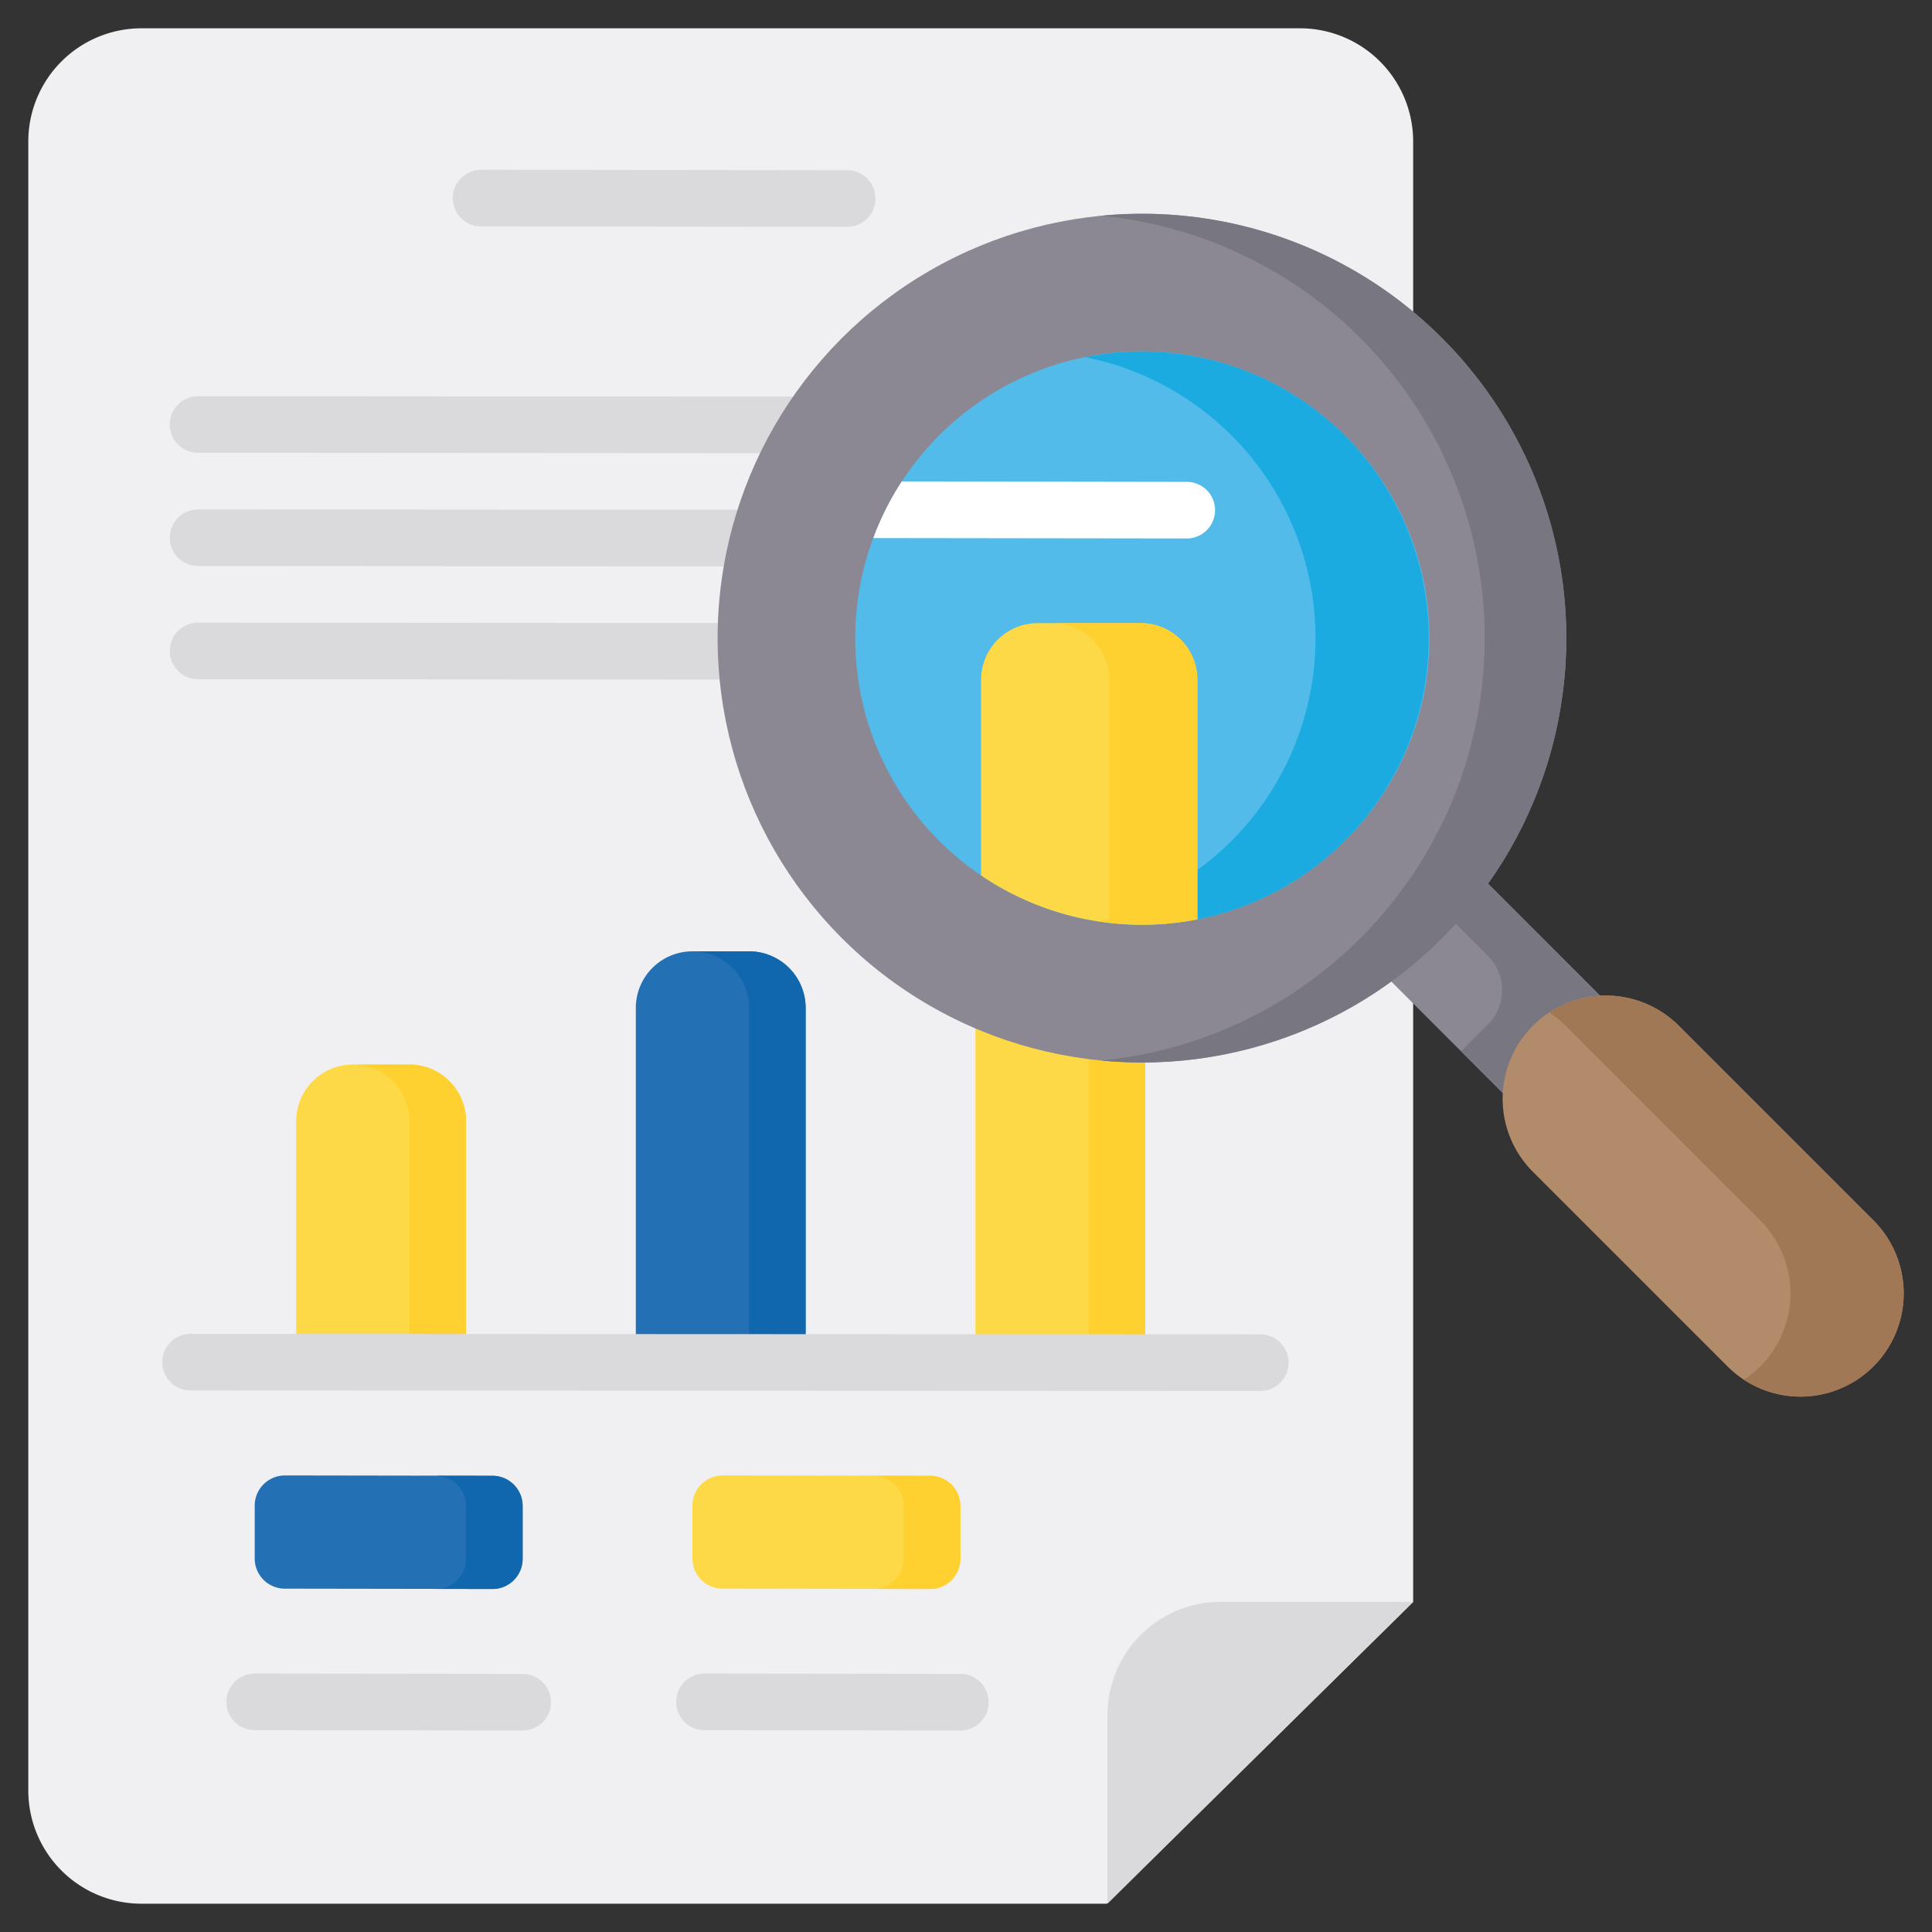 <svg xmlns="http://www.w3.org/2000/svg" viewBox="0 0 512 512" id="audit">
  <rect x="0" y="0" width="512" height="512" fill="#333333" stroke="none"/>
  <path fill="#f0f0f2" d="M7.5,474.5V37.5a30,30,0,0,1,30-30h307a30,30,0,0,1,30,30V424.554L293.295,504.5H37.5A30,30,0,0,1,7.5,474.5Z"></path>
  <path fill="#dadadc" d="M293.5,504.5v-50a30,30,0,0,1,30-30h51Z"></path>
  <path fill="#2370b5" d="M130.487,421.1l-55-.087a8,8,0,0,1-7.987-8v-14a8,8,0,0,1,8.013-8l55,.087a8,8,0,0,1,7.987,8v14A8,8,0,0,1,130.487,421.1Z"></path>
  <path fill="#1067ae" d="M130.513,391.1l-55-.087c-.159-0-.314.014-.47.023l40.47.064a8,8,0,0,1,7.987,8v14a7.993,7.993,0,0,1-7.542,7.977l14.53.023a8,8,0,0,0,8.013-8v-14A8,8,0,0,0,130.513,391.1Z"></path>
  <path fill="#dadadc" d="M138.5,458.6h-.009l-71-.087a7.5,7.5,0,0,1,.009-15h.009l71,.087a7.5,7.5,0,0,1-.009,15Z"></path>
  <path fill="#fed947" d="M246.487,421.1l-55-.087a8,8,0,0,1-7.987-8v-14a8,8,0,0,1,8.013-8l55,.087a8,8,0,0,1,7.987,8v14A8,8,0,0,1,246.487,421.1Z"></path>
  <path fill="#fed030" d="M246.513,391.1l-55-.087c-.159-0-.314.014-.47.023l40.47.064a8,8,0,0,1,7.987,8v14a7.993,7.993,0,0,1-7.542,7.977l14.53.023a8,8,0,0,0,8.013-8v-14A8,8,0,0,0,246.513,391.1Z"></path>
  <path fill="#dadadc" d="M254.5 458.6h-.01l-67.794-.087a7.5 7.5 0 0 1 .01-15h.01l67.794.087a7.5 7.5 0 0 1-.01 15zM224.5 60.113h-.009l-97-.113A7.5 7.5 0 0 1 127.5 45h.009l97 .113a7.5 7.5 0 0 1-.009 15zM224.5 120.113h-.005l-172-.113A7.5 7.5 0 0 1 52.5 105h.005l172 .113a7.5 7.5 0 0 1-.005 15zM224.5 150.113h-.005l-172-.113a7.5 7.5 0 0 1 .01-15l172 .113a7.5 7.5 0 0 1-.005 15zM224.5 180.113h-.005l-172-.113a7.5 7.5 0 0 1 .01-15l172 .113a7.5 7.5 0 0 1-.005 15z"></path>
  <path fill="#fed947" d="M93.5,282.113h15a15,15,0,0,1,15,15v64a0,0,0,0,1,0,0h-45a0,0,0,0,1,0,0v-64A15,15,0,0,1,93.5,282.113Z"></path>
  <path fill="#fed030" d="M108.5,282.113h-15a15,15,0,0,1,15,15v64h15v-64A15,15,0,0,0,108.5,282.113Z"></path>
  <path fill="#2370b5" d="M183.5,252.113h15a15,15,0,0,1,15,15v94a0,0,0,0,1,0,0h-45a0,0,0,0,1,0,0v-94A15,15,0,0,1,183.5,252.113Z"></path>
  <path fill="#1067ae" d="M198.5,252.113h-15a15,15,0,0,1,15,15v94h15v-94A15,15,0,0,0,198.5,252.113Z"></path>
  <path fill="#fed947" d="M273.5,207.113h15a15,15,0,0,1,15,15v139a0,0,0,0,1,0,0h-45a0,0,0,0,1,0,0v-139A15,15,0,0,1,273.5,207.113Z"></path>
  <path fill="#fed030" d="M288.5,207.113h-15a15,15,0,0,1,15,15v139h15v-139A15,15,0,0,0,288.5,207.113Z"></path>
  <path fill="#dadadc" d="M334,368.617h-.003l-283.5-.125a7.5,7.5,0,0,1,.003-15h.003l283.5.125a7.5,7.5,0,0,1-.003,15Z"></path>
  <rect width="36.472" height="85.485" x="366.631" y="207.744" fill="#8b8893" transform="rotate(-45 384.867 250.486)"></rect>
  <path fill="#787681" d="M367.539,207.368l-9.577,9.577,36.365,36.365a12.844,12.844,0,0,1,0,18.164l-7.131,7.131,15,15,25.79-25.79Z"></path>
  <path fill="#b28b6a" d="M451.356,253.148h0a27.354,27.354,0,0,1,27.354,27.354v72.945a27.354,27.354,0,0,1-27.354,27.354h-0a27.354,27.354,0,0,1-27.354-27.354v-72.945a27.354,27.354,0,0,1,27.354-27.354Z" transform="rotate(-45 451.356 316.975)"></path>
  <path fill="#a17855" d="M496.488,323.422,444.908,271.843a27.362,27.362,0,0,0-34.342-3.537,27.483,27.483,0,0,1,4.342,3.537L466.488,323.422a27.354,27.354,0,0,1,0,38.685h0a27.457,27.457,0,0,1-4.343,3.537,27.363,27.363,0,0,0,34.343-3.537h0A27.354,27.354,0,0,0,496.488,323.422Z"></path>
  <circle cx="302.634" cy="169.113" r="112.457" fill="#8b8893"></circle>
  <path fill="#787681" d="M382.153,89.594a112.229,112.229,0,0,0-90.336-32.419,112.46,112.46,0,0,1,0,223.876A112.459,112.459,0,0,0,382.153,89.594Z"></path>
  <path fill="#52bbe9" d="M356.36,222.84a75.986,75.986,0,1,1,0-107.46A75.489,75.489,0,0,1,356.36,222.84Z"></path>
  <path fill="#1cabe1" d="M356.36,115.38a75.968,75.968,0,0,0-68.726-20.722,75.944,75.944,0,0,1-.01,148.917,76.557,76.557,0,0,0,29.697.065,75.956,75.956,0,0,0,39.04-128.26Z"></path>
  <path fill="#fed947" d="M317.32,180.14v63.5A76.09,76.09,0,0,1,260,232.01V180.14a15.005,15.005,0,0,1,15-15h27.32A15.005,15.005,0,0,1,317.32,180.14Z"></path>
  <path fill="#fed030" d="M302.32,165.14H278.965a15.005,15.005,0,0,1,15,15v63.5c-1.004.197-2.014.36-3.024.516a76.562,76.562,0,0,0,26.38-.516v-63.5A15.005,15.005,0,0,0,302.32,165.14Z"></path>
  <path fill="#fff" d="M322,135.21a7.5,7.5,0,0,1-7.5,7.49h-.01l-83.06-.11A75.168,75.168,0,0,1,238.99,127.58l75.52.12A7.49,7.49,0,0,1,322,135.21Z"></path>
</svg>
